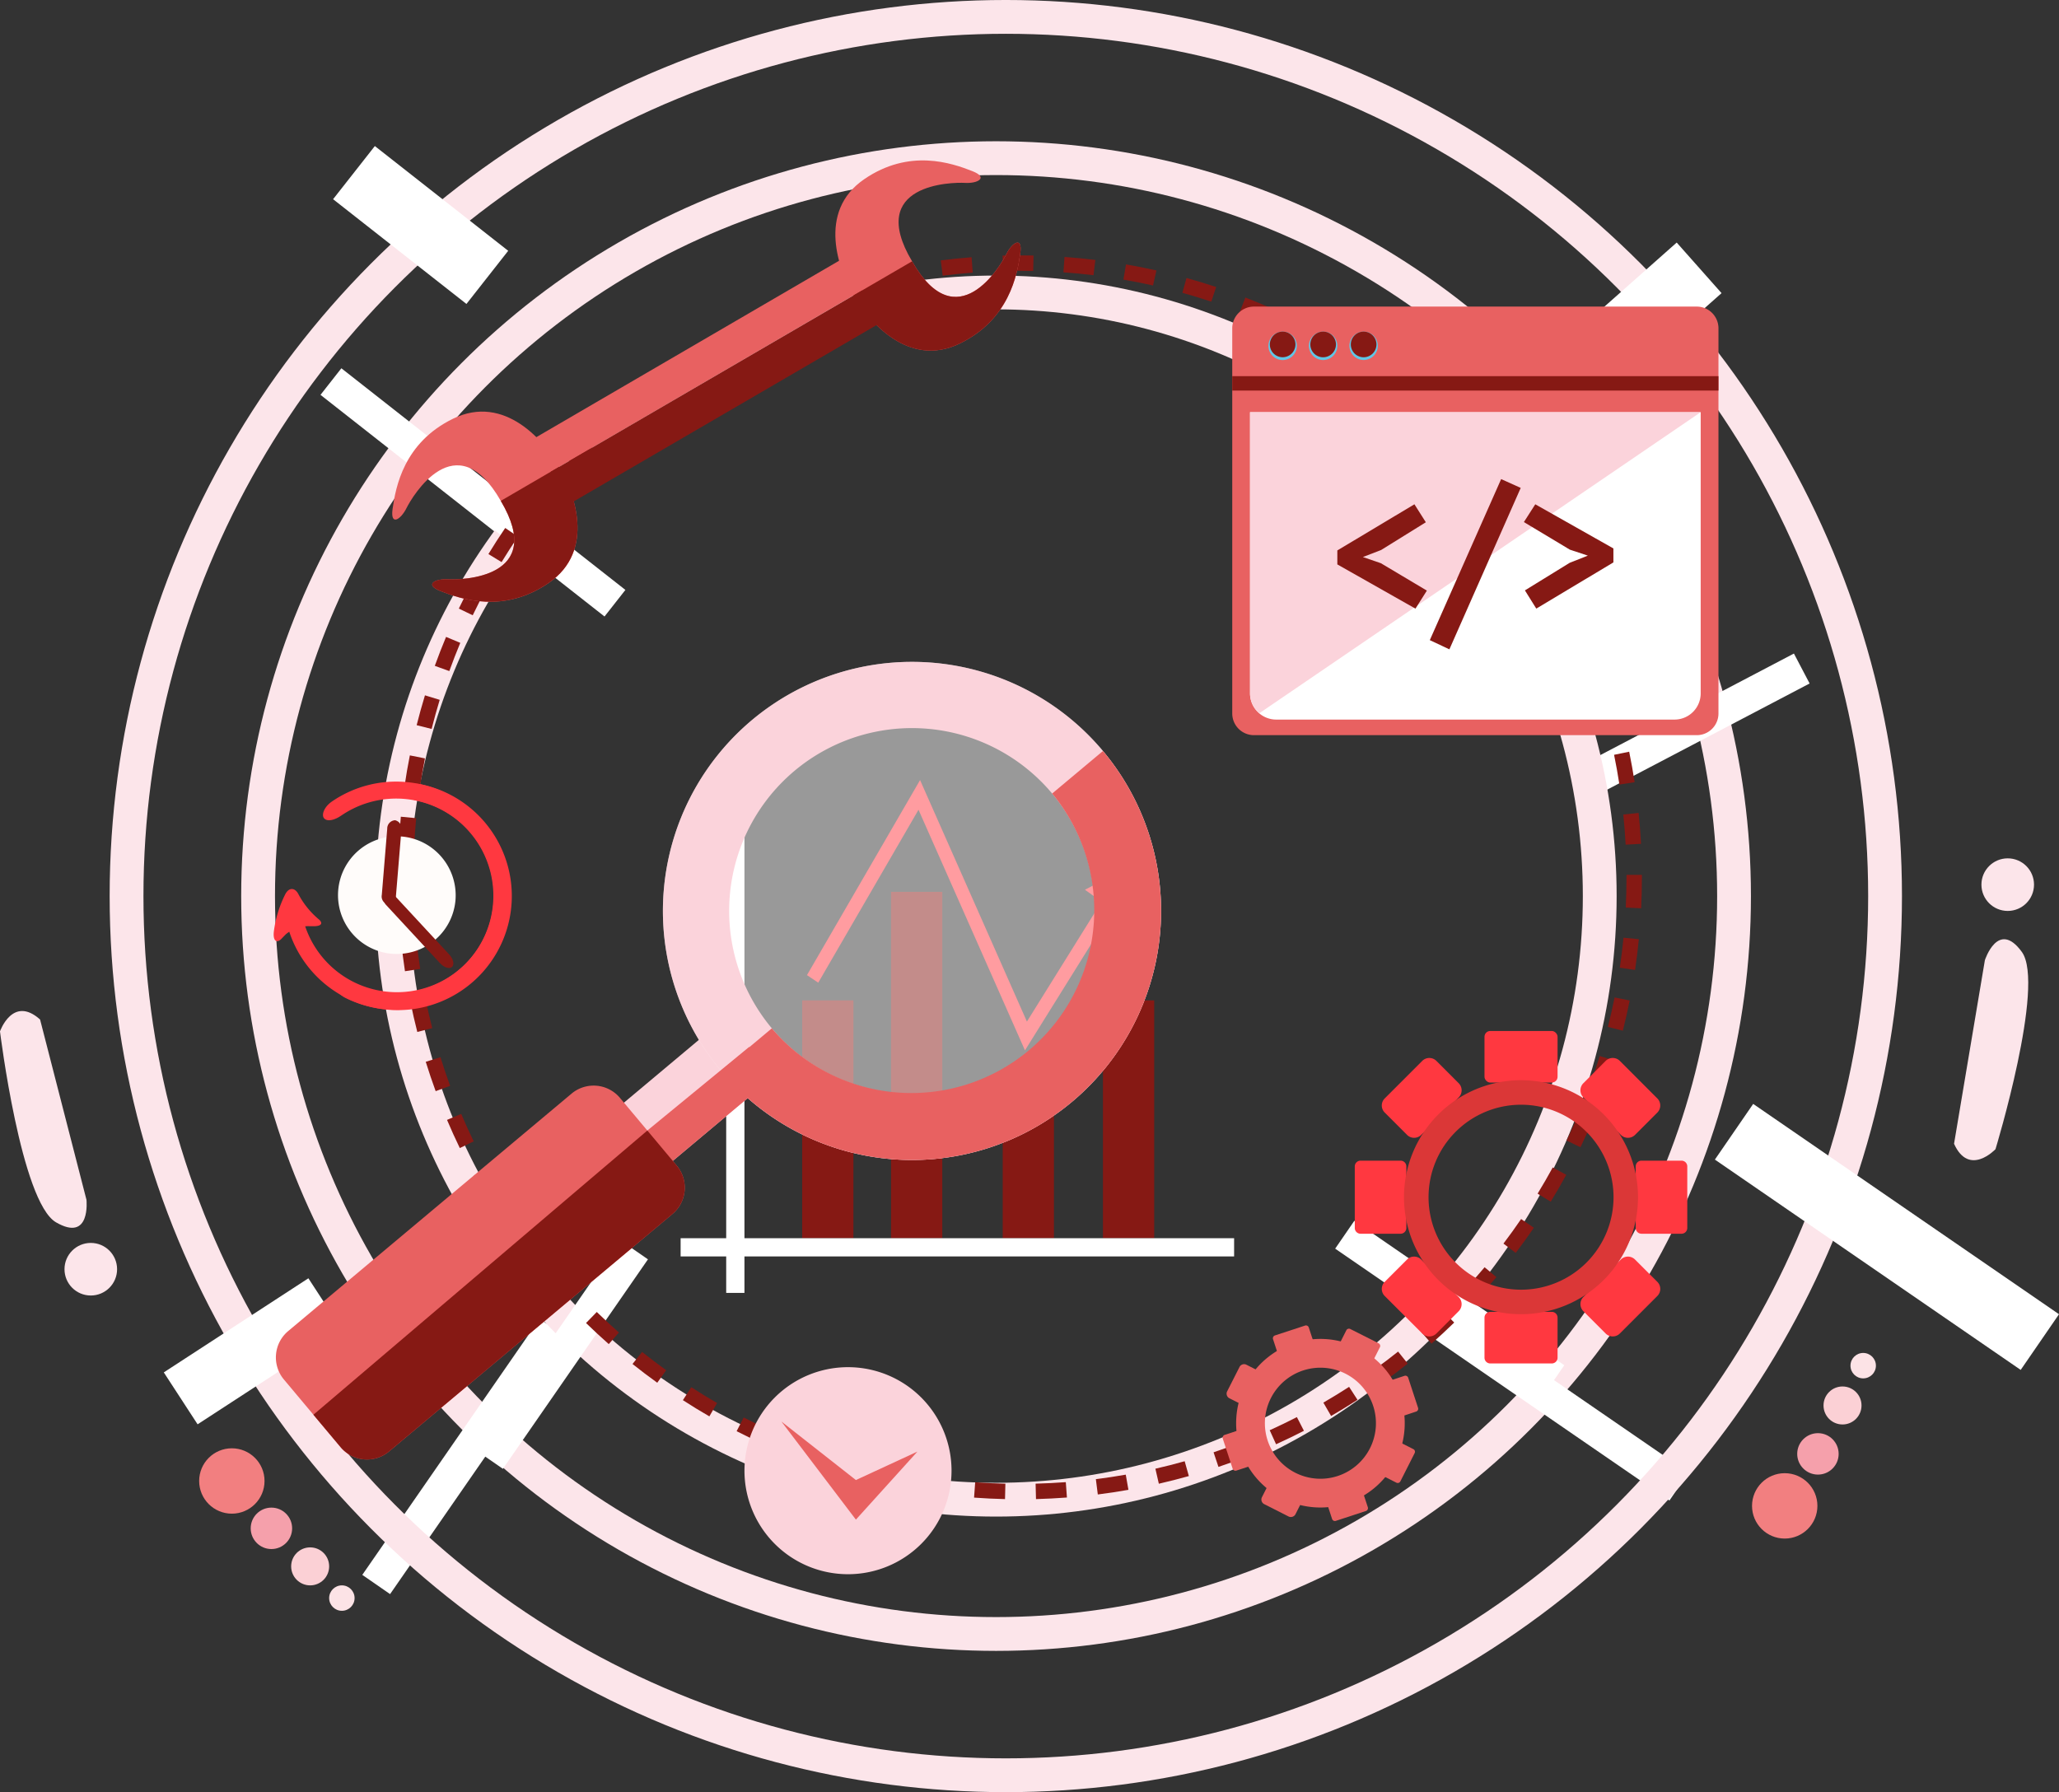 <svg xmlns="http://www.w3.org/2000/svg"  viewBox="0 0 365.538 318.191">
  <rect x="0" y="0" width="365.538" height="318.191" fill="#333333" stroke="none"/>
  <g id="Group_426" data-name="Group 426" transform="translate(-285.369 -226.478)">
    <g id="Group_406" data-name="Group 406" transform="translate(285.369 229.477)">
      <g id="Group_400" data-name="Group 400" transform="translate(45.82 25.082)">
        <circle id="Ellipse_75" data-name="Ellipse 75" cx="131.014" cy="131.014" r="131.014" fill="none" stroke="#fce5ea" stroke-miterlimit="10" stroke-width="6"/>
        <line id="Line_30" data-name="Line 30" x2="35.37" y2="27.784" transform="translate(12.931 39.665)" fill="none" stroke="#fff" stroke-miterlimit="10" stroke-width="6"/>
        <line id="Line_31" data-name="Line 31" x1="31.483" y2="45.469" transform="translate(20.965 207.771)" fill="none" stroke="#fff" stroke-miterlimit="10" stroke-width="6"/>
        <line id="Line_32" data-name="Line 32" x1="38.342" y2="20.11" transform="translate(235.709 90.611)" fill="none" stroke="#fff" stroke-miterlimit="10" stroke-width="6"/>
        <line id="Line_33" data-name="Line 33" x1="45.567" y1="31.341" transform="translate(206.689 204.52)" fill="none" stroke="#fff" stroke-miterlimit="10" stroke-width="6"/>
      </g>
      <circle id="Ellipse_76" data-name="Ellipse 76" cx="156.096" cy="156.096" r="156.096" transform="translate(22.467)" fill="none" stroke="#fce5ea" stroke-miterlimit="10" stroke-width="6"/>
      <line id="Line_34" data-name="Line 34" x2="23.675" y2="18.597" transform="translate(62.84 27.651)" fill="none" stroke="#fff" stroke-miterlimit="10" stroke-width="12"/>
      <line id="Line_35" data-name="Line 35" x1="25.67" y2="16.708" transform="translate(32.079 228.566)" fill="none" stroke="#fff" stroke-miterlimit="10" stroke-width="11"/>
      <line id="Line_36" data-name="Line 36" x1="19.401" y2="17.199" transform="translate(282.248 44.556)" fill="none" stroke="#fff" stroke-miterlimit="10" stroke-width="12"/>
      <line id="Line_37" data-name="Line 37" x1="54.291" y1="37.341" transform="translate(307.847 197.94)" fill="none" stroke="#fff" stroke-miterlimit="10" stroke-width="12"/>
      <g id="Group_401" data-name="Group 401" transform="translate(69.664 48.926)">
        <circle id="Ellipse_77" data-name="Ellipse 77" cx="107.17" cy="107.17" r="107.17" fill="none" stroke="#fce5ea" stroke-miterlimit="10" stroke-width="6"/>
        <line id="Line_38" data-name="Line 38" x2="28.933" y2="22.727" transform="translate(10.578 32.446)" fill="none" stroke="#fff" stroke-miterlimit="10" stroke-width="6"/>
        <line id="Line_39" data-name="Line 39" x1="25.753" y2="37.194" transform="translate(17.149 169.958)" fill="none" stroke="#fff" stroke-miterlimit="10" stroke-width="6"/>
        <line id="Line_40" data-name="Line 40" x1="27.316" y2="22.542" transform="translate(182.482 34.1)" fill="none" stroke="#fff" stroke-miterlimit="10" stroke-width="6"/>
        <line id="Line_41" data-name="Line 41" x1="37.274" y1="25.637" transform="translate(169.072 167.298)" fill="none" stroke="#fff" stroke-miterlimit="10" stroke-width="6"/>
      </g>
      <g id="Group_402" data-name="Group 402" transform="translate(35.357 254.142)">
        <circle id="Ellipse_78" data-name="Ellipse 78" cx="5.803" cy="5.803" r="5.803" fill="#f27f80"/>
        <circle id="Ellipse_79" data-name="Ellipse 79" cx="3.678" cy="3.678" r="3.678" transform="translate(9.15 10.532)" fill="#f5a0ab"/>
        <circle id="Ellipse_80" data-name="Ellipse 80" cx="3.373" cy="3.373" r="3.373" transform="translate(16.333 17.591)" fill="#fbd0d5"/>
        <circle id="Ellipse_81" data-name="Ellipse 81" cx="2.258" cy="2.258" r="2.258" transform="translate(23.078 24.336)" fill="#fce3e6"/>
      </g>
      <g id="Group_403" data-name="Group 403" transform="translate(311.041 237.212)">
        <circle id="Ellipse_82" data-name="Ellipse 82" cx="5.803" cy="5.803" r="5.803" transform="translate(0 21.35)" fill="#f27f80"/>
        <circle id="Ellipse_83" data-name="Ellipse 83" cx="3.678" cy="3.678" r="3.678" transform="translate(8.022 14.243)" fill="#f5a0ab"/>
        <circle id="Ellipse_84" data-name="Ellipse 84" cx="3.373" cy="3.373" r="3.373" transform="translate(12.692 5.953)" fill="#fbd0d5"/>
        <circle id="Ellipse_85" data-name="Ellipse 85" cx="2.258" cy="2.258" r="2.258" transform="translate(17.478)" fill="#fce3e6"/>
      </g>
      <g id="Group_404" data-name="Group 404" transform="translate(0 176.506)">
        <path id="Path_869" data-name="Path 869" d="M300.719,364.291s.819,7.607-5.4,4.007-9.951-33.906-9.951-33.906,2.26-6.454,7.116-2.108" transform="translate(-285.369 -330.78)" fill="#fce5ea"/>
        <circle id="Ellipse_86" data-name="Ellipse 86" cx="4.668" cy="4.668" r="4.668" transform="translate(11.451 41.172)" fill="#fce5ea"/>
      </g>
      <g id="Group_405" data-name="Group 405" transform="translate(346.904 149.398)">
        <path id="Path_870" data-name="Path 870" d="M489.943,327.185s2.342-7.283,6.562-1.469-4.678,35.025-4.678,35.025-4.687,4.981-7.358-.964" transform="translate(-484.468 -309.102)" fill="#fce5ea"/>
        <circle id="Ellipse_87" data-name="Ellipse 87" cx="4.668" cy="4.668" r="4.668" transform="translate(4.863)" fill="#fce5ea"/>
      </g>
    </g>
    <g id="Group_408" data-name="Group 408" transform="translate(356.015 271.818)">
      <g id="Group_407" data-name="Group 407">
        <path id="Path_871" data-name="Path 871" d="M433.691,474.6q-2.765-.065-5.494-.265l.2-2.73q2.666.2,5.361.26Zm5.5-.007-.071-2.734q2.7-.073,5.363-.27l.2,2.729Q441.96,474.521,439.2,474.6Zm-16.474-.795q-2.742-.337-5.443-.81l.47-2.692q2.632.457,5.307.788Zm27.446-.024-.343-2.715q2.679-.337,5.307-.8l.474,2.692Q452.908,473.434,450.167,473.776Zm-38.285-1.863q-2.695-.609-5.337-1.349l.739-2.634q2.574.727,5.2,1.317ZM461,471.869l-.612-2.666q2.627-.6,5.2-1.328l.741,2.634Q463.693,471.252,461,471.869Zm-59.716-2.913q-2.621-.878-5.185-1.883l1-2.549q2.5.983,5.053,1.835Zm70.3-.075-.868-2.591q2.548-.86,5.039-1.838l1,2.542Q474.206,468,471.589,468.88Zm-80.572-3.948q-2.519-1.14-4.967-2.391l1.248-2.436q2.389,1.22,4.844,2.331Zm90.8-.073-1.129-2.488q2.446-1.111,4.825-2.333l1.249,2.431Q484.327,463.723,481.821,464.859Zm-100.608-4.952q-2.391-1.377-4.7-2.875l1.488-2.3q2.25,1.464,4.582,2.805Zm110.377-.071-1.373-2.368q2.321-1.346,4.57-2.8l1.488,2.3Q493.97,458.454,491.59,459.836Zm-119.629-5.9q-2.237-1.607-4.391-3.326l1.7-2.138q2.1,1.673,4.281,3.241Zm128.852-.07-1.6-2.223q2.177-1.566,4.272-3.239l1.708,2.136Q503.048,452.251,500.812,453.863Zm-137.461-6.79q-2.065-1.824-4.035-3.741l1.908-1.96q1.924,1.871,3.936,3.649ZM509.406,447l-1.81-2.051q2.012-1.775,3.932-3.652l1.911,1.955Q511.469,445.175,509.406,447Zm-153.937-7.6q-1.871-2.015-3.647-4.124l2.094-1.758q1.728,2.057,3.554,4.018Zm161.812-.082-2-1.859q1.824-1.968,3.553-4.027l2.094,1.758Q519.153,437.3,517.281,439.316Zm-168.895-8.332q-1.662-2.188-3.218-4.461l2.258-1.544q1.513,2.214,3.138,4.347Zm175.974-.1-2.18-1.652q1.623-2.143,3.138-4.361l2.26,1.544Q526.024,428.7,524.361,430.888Zm-182.186-8.973q-1.438-2.339-2.758-4.755l2.4-1.314q1.289,2.355,2.69,4.636Zm188.4-.12-2.331-1.427q1.4-2.292,2.688-4.652l2.4,1.309Q532.008,419.449,530.57,421.795ZM336.9,412.274q-1.194-2.465-2.27-5l2.52-1.068q1.045,2.47,2.213,4.877Zm198.951-.15-2.465-1.185q1.166-2.42,2.215-4.9l2.519,1.063Q537.047,409.644,535.85,412.124ZM332.613,402.17q-.941-2.577-1.76-5.215l2.612-.812q.8,2.572,1.718,5.086Zm207.52-.2-2.568-.936q.915-2.519,1.709-5.1l2.615.8Q541.073,399.382,540.132,401.966ZM329.354,391.659q-.68-2.655-1.228-5.365l2.68-.544q.536,2.64,1.2,5.231Zm214.02-.221-2.652-.674q.656-2.59,1.188-5.232l2.682.54Q544.049,388.776,543.375,391.437ZM327.164,380.877q-.41-2.71-.688-5.462l2.722-.272q.269,2.681.671,5.323Zm218.378-.227-2.706-.4q.395-2.645.66-5.326l2.722.267Q545.944,377.944,545.542,380.65ZM326.06,369.931q-.138-2.734-.145-5.5l2.736-.005q.005,2.7.143,5.368Zm220.565-.227-2.732-.134q.128-2.668.131-5.366v-.441h2.734v.441Q546.757,366.969,546.625,369.7ZM328.771,359.059l-2.734-.127q.131-2.765.394-5.49l2.723.261Q328.9,356.363,328.771,359.059Zm215.1-.657q-.141-2.7-.417-5.351l2.722-.277q.28,2.721.427,5.483ZM329.8,348.38l-2.706-.4q.4-2.736.937-5.426l2.681.535Q330.2,345.717,329.8,348.38Zm212.966-.646q-.41-2.666-.946-5.283l2.68-.551q.549,2.684.971,5.417Zm-210.876-9.876-2.652-.667q.672-2.676,1.474-5.3l2.619.8Q332.552,335.248,331.895,337.858Zm208.719-.636q-.669-2.611-1.469-5.161l2.61-.817q.818,2.621,1.509,5.3Zm-205.577-9.637-2.572-.93q.938-2.6,2-5.138l2.523,1.058Q335.951,325.049,335.036,327.585Zm202.38-.6q-.925-2.519-1.974-4.976l2.516-1.073q1.074,2.519,2.026,5.105Zm-198.222-9.308-2.465-1.187q1.194-2.483,2.505-4.907l2.408,1.3Q340.361,315.243,339.194,317.672Zm194.022-.54q-1.174-2.42-2.462-4.757l2.4-1.321q1.323,2.4,2.527,4.88Zm-188.9-8.9-2.335-1.427q1.437-2.352,2.983-4.63l2.263,1.539Q345.721,305.936,344.32,308.232Zm183.735-.486q-1.411-2.284-2.929-4.494l2.255-1.549q1.555,2.263,3,4.605ZM350.36,299.353l-2.181-1.652q1.66-2.2,3.427-4.307l2.1,1.756Q351.983,297.207,350.36,299.353Zm171.618-.439q-1.628-2.135-3.361-4.185l2.089-1.763q1.774,2.1,3.446,4.288Zm-164.731-7.8-2.007-1.859q1.869-2.018,3.833-3.946l1.917,1.955Q359.072,289.145,357.248,291.117Zm157.8-.4q-1.83-1.968-3.758-3.83l1.9-1.967q1.976,1.916,3.856,3.932Zm-150.137-7.114L363.1,281.56q2.057-1.827,4.2-3.547l1.713,2.133Q366.922,281.826,364.916,283.605Zm142.432-.361q-2.015-1.769-4.121-3.439l1.7-2.143q2.156,1.712,4.223,3.528ZM373.281,276.9l-1.6-2.218q2.224-1.61,4.535-3.112l1.49,2.293Q375.453,275.328,373.281,276.9Zm125.656-.326q-2.18-1.568-4.441-3.016l1.477-2.3q2.321,1.492,4.56,3.1Zm-116.669-5.52-1.376-2.366q2.373-1.377,4.818-2.645l1.258,2.432Q384.584,269.708,382.268,271.053Zm107.64-.287q-2.326-1.338-4.725-2.561l1.242-2.438q2.457,1.255,4.846,2.628Zm-98.123-4.633-1.133-2.488q2.493-1.134,5.053-2.15l1.007,2.542Q394.219,265.027,391.785,266.133Zm88.546-.251q-2.449-1.1-4.959-2.075l.991-2.547q2.577,1,5.09,2.127Zm-78.581-3.69-.88-2.591q2.6-.883,5.255-1.636l.747,2.631Q404.282,261.33,401.75,262.192Zm68.562-.2q-2.538-.842-5.133-1.565l.732-2.635q2.658.737,5.264,1.6Zm-58.242-2.73-.615-2.666q2.674-.617,5.394-1.1l.477,2.692Q414.674,258.657,412.07,259.258Zm47.9-.138q-2.606-.591-5.262-1.042l.462-2.7q2.723.47,5.4,1.07Zm-37.342-1.739-.345-2.715q2.715-.345,5.473-.558l.209,2.729Q425.282,257.044,422.632,257.381ZM449.4,257.3q-2.65-.324-5.339-.512l.192-2.73q2.76.2,5.478.53Zm-16.07-.747-.073-2.736c1.829-.049,3.673-.056,5.5-.014l-.063,2.735C436.911,256.5,435.109,256.506,433.33,256.555Z" transform="translate(-325.915 -253.778)" fill="#861914"/>
      </g>
    </g>
    <rect id="Rectangle_1357" data-name="Rectangle 1357" width="9.098" height="42.223" transform="translate(427.781 404.094)" fill="#861914"/>
    <rect id="Rectangle_1358" data-name="Rectangle 1358" width="9.098" height="61.496" transform="translate(443.557 384.822)" fill="#861914"/>
    <rect id="Rectangle_1359" data-name="Rectangle 1359" width="9.095" height="30.013" transform="translate(463.383 416.305)" fill="#861914"/>
    <rect id="Rectangle_1360" data-name="Rectangle 1360" width="9.098" height="42.223" transform="translate(481.178 404.094)" fill="#861914"/>
    <g id="Group_412" data-name="Group 412" transform="translate(428.636 364.975)">
      <g id="Group_409" data-name="Group 409">
        <path id="Path_872" data-name="Path 872" d="M406.292,355.237l-18.9-42.72-17.8,30.7-2-1.341,20.077-34.629,18.968,42.878,14.021-22.513,1.958,1.41Z" transform="translate(-367.594 -307.244)" fill="#ff3840"/>
      </g>
      <g id="Group_411" data-name="Group 411" transform="translate(49.35 15.012)">
        <g id="Group_410" data-name="Group 410">
          <path id="Path_873" data-name="Path 873" d="M403.739,325.941l.617-10.081-8.438,4.461Z" transform="translate(-395.918 -315.859)" fill="#ff3840"/>
        </g>
      </g>
    </g>
    <rect id="Rectangle_1361" data-name="Rectangle 1361" width="3.24" height="91.053" transform="translate(414.292 364.975)" fill="#fff"/>
    <rect id="Rectangle_1362" data-name="Rectangle 1362" width="98.262" height="3.235" transform="translate(406.201 446.318)" fill="#fff"/>
    <g id="Group_413" data-name="Group 413" transform="translate(334.349 343.991)">
      <rect id="Rectangle_1363" data-name="Rectangle 1363" width="34.849" height="13.503" transform="matrix(0.766, -0.642, 0.642, 0.766, 52.995, 85.631)" fill="#fbd3db"/>
      <path id="Path_874" data-name="Path 874" d="M431.033,311.025a44.22,44.22,0,1,0-5.5,62.29A44.217,44.217,0,0,0,431.033,311.025Z" transform="translate(-284.205 -295.201)" fill="#fff" opacity="0.5"/>
      <path id="Path_875" data-name="Path 875" d="M431.033,311.025a44.22,44.22,0,1,0-5.5,62.29A44.217,44.217,0,0,0,431.033,311.025Zm-58.781,49.238a32.458,32.458,0,1,1,45.723,4.037A32.469,32.469,0,0,1,372.252,360.263Z" transform="translate(-284.205 -295.201)" fill="#fbd3db"/>
      <path id="Path_876" data-name="Path 876" d="M333.564,403.337a6.107,6.107,0,0,1-8.593-.765L314.9,390.553a6.106,6.106,0,0,1,.758-8.593L365.971,339.8a6.1,6.1,0,0,1,8.6.765l10.067,12.014a6.093,6.093,0,0,1-.756,8.593Z" transform="translate(-313.48 -263.143)" fill="#e86161"/>
      <path id="Path_877" data-name="Path 877" d="M351.272,358.537,373.8,339.662l-4.368-5.217-18.065,14.831S351.264,354.911,351.272,358.537Z" transform="translate(-285.424 -266.067)" fill="#e86161"/>
      <path id="Path_878" data-name="Path 878" d="M381.8,349.188l-5.211-6.231L317.3,393.418h0l4.83,5.759a6.107,6.107,0,0,0,8.593.765l50.314-42.16A6.093,6.093,0,0,0,381.8,349.188Z" transform="translate(-310.642 -259.748)" fill="#861914"/>
      <path id="Path_879" data-name="Path 879" d="M421.137,366.573a44.23,44.23,0,0,0,5.5-62.29l-9.018,7.551a32.458,32.458,0,0,1-49.762,41.686h0l-9.015,7.555A44.225,44.225,0,0,0,421.137,366.573Z" transform="translate(-279.807 -288.458)" fill="#e86161"/>
    </g>
    <g id="Group_414" data-name="Group 414" transform="translate(525.886 409.525)">
      <rect id="Rectangle_1364" data-name="Rectangle 1364" width="12.971" height="9.157" rx="1.021" transform="translate(23.028)" fill="#ff3840"/>
      <path id="Rectangle_1365" data-name="Rectangle 1365" d="M1.023,0H11.95a1.021,1.021,0,0,1,1.021,1.021V8.136A1.021,1.021,0,0,1,11.95,9.157H1.021A1.021,1.021,0,0,1,0,8.136V1.023A1.023,1.023,0,0,1,1.023,0Z" transform="translate(23.028 49.871)" fill="#ff3840"/>
      <path id="Path_880" data-name="Path 880" d="M439.815,340.044a1.786,1.786,0,0,1,0,2.519l-6.654,6.654a1.781,1.781,0,0,1-2.516,0l-3.959-3.959a1.769,1.769,0,0,1,0-2.516l6.656-6.658a1.778,1.778,0,0,1,2.516,0Z" transform="translate(-421.367 -330.77)" fill="#ff3840"/>
      <path id="Path_881" data-name="Path 881" d="M456.093,356.325a1.78,1.78,0,0,0-2.518,0l-6.654,6.656a1.785,1.785,0,0,0,0,2.516l3.955,3.959a1.785,1.785,0,0,0,2.521,0l6.652-6.656a1.776,1.776,0,0,0,0-2.519Z" transform="translate(-406.34 -315.744)" fill="#ff3840"/>
      <path id="Rectangle_1366" data-name="Rectangle 1366" d="M1.019,0H8.133A1.021,1.021,0,0,1,9.154,1.021V11.953a1.021,1.021,0,0,1-1.021,1.021H1.024A1.024,1.024,0,0,1,0,11.95V1.019A1.019,1.019,0,0,1,1.019,0Z" transform="translate(0 23.025)" fill="#ff3840"/>
      <path id="Rectangle_1367" data-name="Rectangle 1367" d="M1.02,0H8.133A1.021,1.021,0,0,1,9.154,1.021V11.953a1.021,1.021,0,0,1-1.021,1.021H1.024A1.024,1.024,0,0,1,0,11.95V1.02A1.02,1.02,0,0,1,1.02,0Z" transform="translate(49.874 23.025)" fill="#ff3840"/>
      <path id="Path_882" data-name="Path 882" d="M430.641,356.325a1.783,1.783,0,0,1,2.52,0l6.654,6.656a1.785,1.785,0,0,1,0,2.516l-3.957,3.959a1.778,1.778,0,0,1-2.516,0l-6.656-6.656a1.773,1.773,0,0,1,0-2.519Z" transform="translate(-421.367 -315.744)" fill="#ff3840"/>
      <path id="Path_883" data-name="Path 883" d="M446.922,340.044a1.782,1.782,0,0,0,0,2.519l6.654,6.654a1.784,1.784,0,0,0,2.518,0l3.957-3.959a1.781,1.781,0,0,0,0-2.516l-6.652-6.658a1.784,1.784,0,0,0-2.521,0Z" transform="translate(-406.341 -330.77)" fill="#ff3840"/>
      <path id="Path_884" data-name="Path 884" d="M449.2,337.829A20.773,20.773,0,1,0,469.967,358.6,20.772,20.772,0,0,0,449.2,337.829Zm0,37.193a16.42,16.42,0,1,1,16.42-16.42A16.419,16.419,0,0,1,449.2,375.022Z" transform="translate(-419.684 -329.088)" fill="#db3737"/>
    </g>
    <g id="Group_415" data-name="Group 415" transform="translate(502.286 461.666)">
      <path id="Path_885" data-name="Path 885" d="M421.619,364.941a14.966,14.966,0,1,0,18.889,9.548A14.967,14.967,0,0,0,421.619,364.941Zm7.745,23.586a9.858,9.858,0,1,1,6.288-12.442A9.866,9.866,0,0,1,429.364,388.528Z" transform="translate(-408.787 -361.66)" fill="#e86161"/>
      <path id="Rectangle_1368" data-name="Rectangle 1368" d="M.528,0H6.153a.526.526,0,0,1,.526.526V4.189a.526.526,0,0,1-.526.526H.526A.526.526,0,0,1,0,4.189V.528A.528.528,0,0,1,.528,0Z" transform="translate(8.923 2.081) rotate(-18.154)" fill="#e86161"/>
      <path id="Rectangle_1369" data-name="Rectangle 1369" d="M.525,0H6.15a.528.528,0,0,1,.528.528V4.186a.526.526,0,0,1-.526.526H.528A.528.528,0,0,1,0,4.185V.525A.525.525,0,0,1,.525,0Z" transform="translate(18.265 30.525) rotate(-18.187)" fill="#e86161"/>
      <path id="Path_886" data-name="Path 886" d="M416.437,368.167a.911.911,0,0,1,.4,1.228l-2.185,4.323a.913.913,0,0,1-1.228.406l-2.573-1.3a.92.92,0,0,1-.406-1.234l2.19-4.319a.913.913,0,0,1,1.227-.409Z" transform="translate(-409.503 -359.747)" fill="#e86161"/>
      <path id="Rectangle_1370" data-name="Rectangle 1370" d="M.524,0H6.148a.527.527,0,0,1,.527.527V4.189a.525.525,0,0,1-.525.525H.524A.524.524,0,0,1,0,4.19V.524A.524.524,0,0,1,.524,0Z" transform="translate(27.248 26.166) rotate(-63.18)" fill="#e86161"/>
      <path id="Rectangle_1371" data-name="Rectangle 1371" d="M.526,0H4.187a.526.526,0,0,1,.526.526V6.149a.523.523,0,0,1-.523.523H.525A.525.525,0,0,1,0,6.148V.526A.526.526,0,0,1,.526,0Z" transform="translate(0 19.736) rotate(-18.187)" fill="#e86161"/>
      <path id="Rectangle_1372" data-name="Rectangle 1372" d="M.524,0H4.189a.525.525,0,0,1,.525.525V6.147a.527.527,0,0,1-.527.527H.524A.524.524,0,0,1,0,6.151V.524A.524.524,0,0,1,.524,0Z" transform="translate(28.439 10.395) rotate(-18.165)" fill="#e86161"/>
      <path id="Path_887" data-name="Path 887" d="M415.29,379.064a.917.917,0,0,1,1.234-.408l4.319,2.183a.916.916,0,0,1,.408,1.232l-1.3,2.57a.923.923,0,0,1-1.232.411l-4.323-2.19a.918.918,0,0,1-.408-1.23Z" transform="translate(-406.873 -350.993)" fill="#e86161"/>
      <path id="Rectangle_1373" data-name="Rectangle 1373" d="M.526,0H4.189a.525.525,0,0,1,.525.525V6.152a.524.524,0,0,1-.524.524H.527A.527.527,0,0,1,0,6.15V.526A.526.526,0,0,1,.526,0Z" transform="translate(20.211 4.744) rotate(-63.222)" fill="#e86161"/>
    </g>
    <path id="Path_888" data-name="Path 888" d="M403.317,260.594c.439-3.108-1.46-1.918-2.471.136s-8.794,15.213-16.741,1.284c-8.194-13.784,7.1-14.056,9.377-13.922s4.255-.936,1.333-2.084c-3.671-1.446-11.193-4.061-19.2,1.424-8.475,5.8-4.474,16.221-1.9,20.635s9.667,13.047,18.891,8.532C401.327,272.331,402.756,264.51,403.317,260.594Z" transform="translate(63.185 10.858)" fill="#e86161"/>
    <path id="Path_889" data-name="Path 889" d="M333.89,301.556c-2.917-1.148-.948-2.211,1.336-2.079s17.575-.145,9.381-13.927c-7.947-13.928-15.728-.765-16.744,1.288s-2.906,3.237-2.465.132c.559-3.906,1.992-11.737,10.712-16,9.221-4.513,16.314,4.11,18.885,8.524s6.579,14.843-1.9,20.642C345.088,305.621,337.572,303,333.89,301.556Z" transform="translate(29.668 29.859)" fill="#e86161"/>
    <rect id="Rectangle_1374" data-name="Rectangle 1374" width="63.969" height="6.604" transform="translate(379.822 304.536) rotate(-30.23)" fill="#e86161"/>
    <rect id="Rectangle_1375" data-name="Rectangle 1375" width="63.97" height="6.607" transform="translate(383.142 310.234) rotate(-30.213)" fill="#861914"/>
    <path id="Path_890" data-name="Path 890" d="M332.2,295.3c-2.284-.132-4.253.93-1.336,2.079,3.682,1.448,11.2,4.065,19.208-1.422,8.477-5.8,4.473-16.223,1.9-20.642l-10.388,6.058C349.779,295.159,334.487,295.438,332.2,295.3Z" transform="translate(32.69 34.031)" fill="#861914"/>
    <path id="Path_891" data-name="Path 891" d="M391.227,270.383c8.724-4.269,10.153-12.09,10.714-16.005.439-3.108-1.46-1.918-2.471.136s-8.794,15.213-16.741,1.284l-10.393,6.053C374.909,266.269,382,274.9,391.227,270.383Z" transform="translate(64.562 17.075)" fill="#861914"/>
    <path id="Rectangle_1376" data-name="Rectangle 1376" d="M3.854,0H82.465a3.854,3.854,0,0,1,3.854,3.854V72.239a3.853,3.853,0,0,1-3.853,3.853H3.853A3.853,3.853,0,0,1,0,72.239V3.854A3.854,3.854,0,0,1,3.854,0Z" transform="translate(504.132 280.912)" fill="#e86161"/>
    <path id="Path_892" data-name="Path 892" d="M412.736,269.757v49.929a4.655,4.655,0,0,0,4.65,4.65h70.707a4.654,4.654,0,0,0,4.65-4.65V269.757Z" transform="translate(94.553 29.902)" fill="#fff"/>
    <path id="Path_893" data-name="Path 893" d="M419.657,264.07a2.523,2.523,0,1,1-2.526-2.521A2.523,2.523,0,0,1,419.657,264.07Z" transform="translate(95.945 23.809)" fill="#60c6e6"/>
    <path id="Path_894" data-name="Path 894" d="M423.78,264.07a2.521,2.521,0,1,1-2.521-2.521A2.522,2.522,0,0,1,423.78,264.07Z" transform="translate(99.009 23.809)" fill="#60c6e6"/>
    <path id="Path_895" data-name="Path 895" d="M427.9,264.07a2.518,2.518,0,1,1-2.518-2.521A2.518,2.518,0,0,1,427.9,264.07Z" transform="translate(102.074 23.809)" fill="#60c6e6"/>
    <path id="Path_896" data-name="Path 896" d="M419.3,263.819a2.273,2.273,0,1,1-2.276-2.27A2.274,2.274,0,0,1,419.3,263.819Z" transform="translate(96.052 23.809)" fill="#861914"/>
    <path id="Path_897" data-name="Path 897" d="M423.43,263.819a2.276,2.276,0,1,1-2.276-2.27A2.274,2.274,0,0,1,423.43,263.819Z" transform="translate(99.114 23.809)" fill="#861914"/>
    <path id="Path_898" data-name="Path 898" d="M412.736,319.686a4.626,4.626,0,0,0,1.65,3.527l78.358-53.456H412.736Z" transform="translate(94.553 29.902)" fill="#fbd3db"/>
    <path id="Path_899" data-name="Path 899" d="M427.555,263.819a2.275,2.275,0,1,1-2.276-2.27A2.274,2.274,0,0,1,427.555,263.819Z" transform="translate(102.178 23.809)" fill="#861914"/>
    <rect id="Rectangle_1377" data-name="Rectangle 1377" width="86.319" height="2.559" transform="translate(504.132 293.264)" fill="#861914"/>
    <g id="Group_416" data-name="Group 416" transform="translate(522.788 311.541)">
      <path id="Path_900" data-name="Path 900" d="M421.631,289.816v-2.481l13.686-8.193,2.025,3.192-7.943,4.929-3.232,1.244,3.2,1.1,8.16,4.861-2.026,3.2Z" transform="translate(-421.631 -274.671)" fill="#861914"/>
      <path id="Path_901" data-name="Path 901" d="M443.718,276.576l3.474,1.563L434.531,306.8l-3.478-1.631Z" transform="translate(-414.636 -276.576)" fill="#861914"/>
      <path id="Path_902" data-name="Path 902" d="M456.53,286.979v2.483l-13.69,8.2-2.019-3.232,7.944-4.894,3.227-1.277-3.2-1.063-8.154-4.894,2.023-3.157Z" transform="translate(-407.519 -274.671)" fill="#861914"/>
    </g>
    <g id="Group_417" data-name="Group 417" transform="translate(345.372 374.963)">
      <path id="Path_903" data-name="Path 903" d="M340.664,324.326a10.446,10.446,0,1,1-9.546-11.315A10.485,10.485,0,0,1,340.664,324.326Z" transform="translate(-319.806 -312.976)" fill="#fffcfa"/>
    </g>
    <g id="Group_420" data-name="Group 420" transform="translate(333.953 365.636)">
      <g id="Group_418" data-name="Group 418" transform="translate(2.43)">
        <path id="Path_904" data-name="Path 904" d="M337.8,310.653c-1.363-.293-2.471-1.014-2.443-1.854.038-.807,1.42-1.429,3.074-1.073a20.263,20.263,0,1,1-23.581,25.731c-.505-1.61.005-3.061.817-3.157s1.608.948,2.033,2.281a17.189,17.189,0,1,0,20.1-21.928Z" transform="translate(-314.647 -307.623)" fill="#ff3840"/>
      </g>
      <g id="Group_419" data-name="Group 419" transform="translate(0 18.684)">
        <path id="Path_905" data-name="Path 905" d="M317.663,319.292c-.582-1.162-1.643-1.338-2.335-.045a20.383,20.383,0,0,0-2.049,6.706c-.176,1.657.561,2.148,1.464,1.115l.664-.681a6.329,6.329,0,0,1,4.182-1.443l.927.005c1.288-.044,1.546-.592.666-1.288A15.036,15.036,0,0,1,317.663,319.292Z" transform="translate(-313.253 -318.347)" fill="#ff3840"/>
      </g>
    </g>
    <g id="Group_423" data-name="Group 423" transform="translate(353.142 372.099)">
      <g id="Group_421" data-name="Group 421">
        <path id="Path_906" data-name="Path 906" d="M326.785,324.8a1.479,1.479,0,0,1-1.39,1.507h0a1.464,1.464,0,0,1-1.12-1.713l.965-11.752a1.472,1.472,0,0,1,1.389-1.5h0a1.485,1.485,0,0,1,1.127,1.709Z" transform="translate(-324.266 -311.332)" fill="#861914"/>
      </g>
      <g id="Group_422" data-name="Group 422" transform="translate(0.228 12.619)">
        <path id="Path_907" data-name="Path 907" d="M324.888,320.953c-.73-.788.141-1.845.6-2.262l-1.087.075c.451-.42,1.4-.129,2.129.66l9.63,10.39c.723.786.937,1.758.493,2.19h0c-.451.423-1.408.134-2.134-.652Z" transform="translate(-324.397 -318.575)" fill="#861914"/>
      </g>
    </g>
    <g id="Group_424" data-name="Group 424" transform="translate(342.71 365.247)">
      <path id="Path_908" data-name="Path 908" d="M321.517,313.432c-1.134.793-2.429,1.119-3.009.523-.566-.577-.064-2.025,1.314-2.988a20.138,20.138,0,0,1,31.533,15.2,20.353,20.353,0,0,1-8.832,18.288,20.146,20.146,0,0,1-20.177,1.394c-1.514-.732-2.215-2.1-1.73-2.756.491-.674,1.795-.54,3.053.066a17.254,17.254,0,1,0-2.152-29.721Z" transform="translate(-318.279 -307.4)" fill="#ff3840"/>
    </g>
    <g id="Group_425" data-name="Group 425" transform="translate(417.535 469.215)">
      <path id="Path_909" data-name="Path 909" d="M397.984,385.454a18.38,18.38,0,1,1-18.377-18.384A18.38,18.38,0,0,1,397.984,385.454Z" transform="translate(-361.223 -367.07)" fill="#fbd3db"/>
      <path id="Path_910" data-name="Path 910" d="M364.987,372.608l13.225,17.419,10.92-12.079L378.212,383Z" transform="translate(-358.429 -362.959)" fill="#e86161"/>
    </g>
  </g>
</svg>
